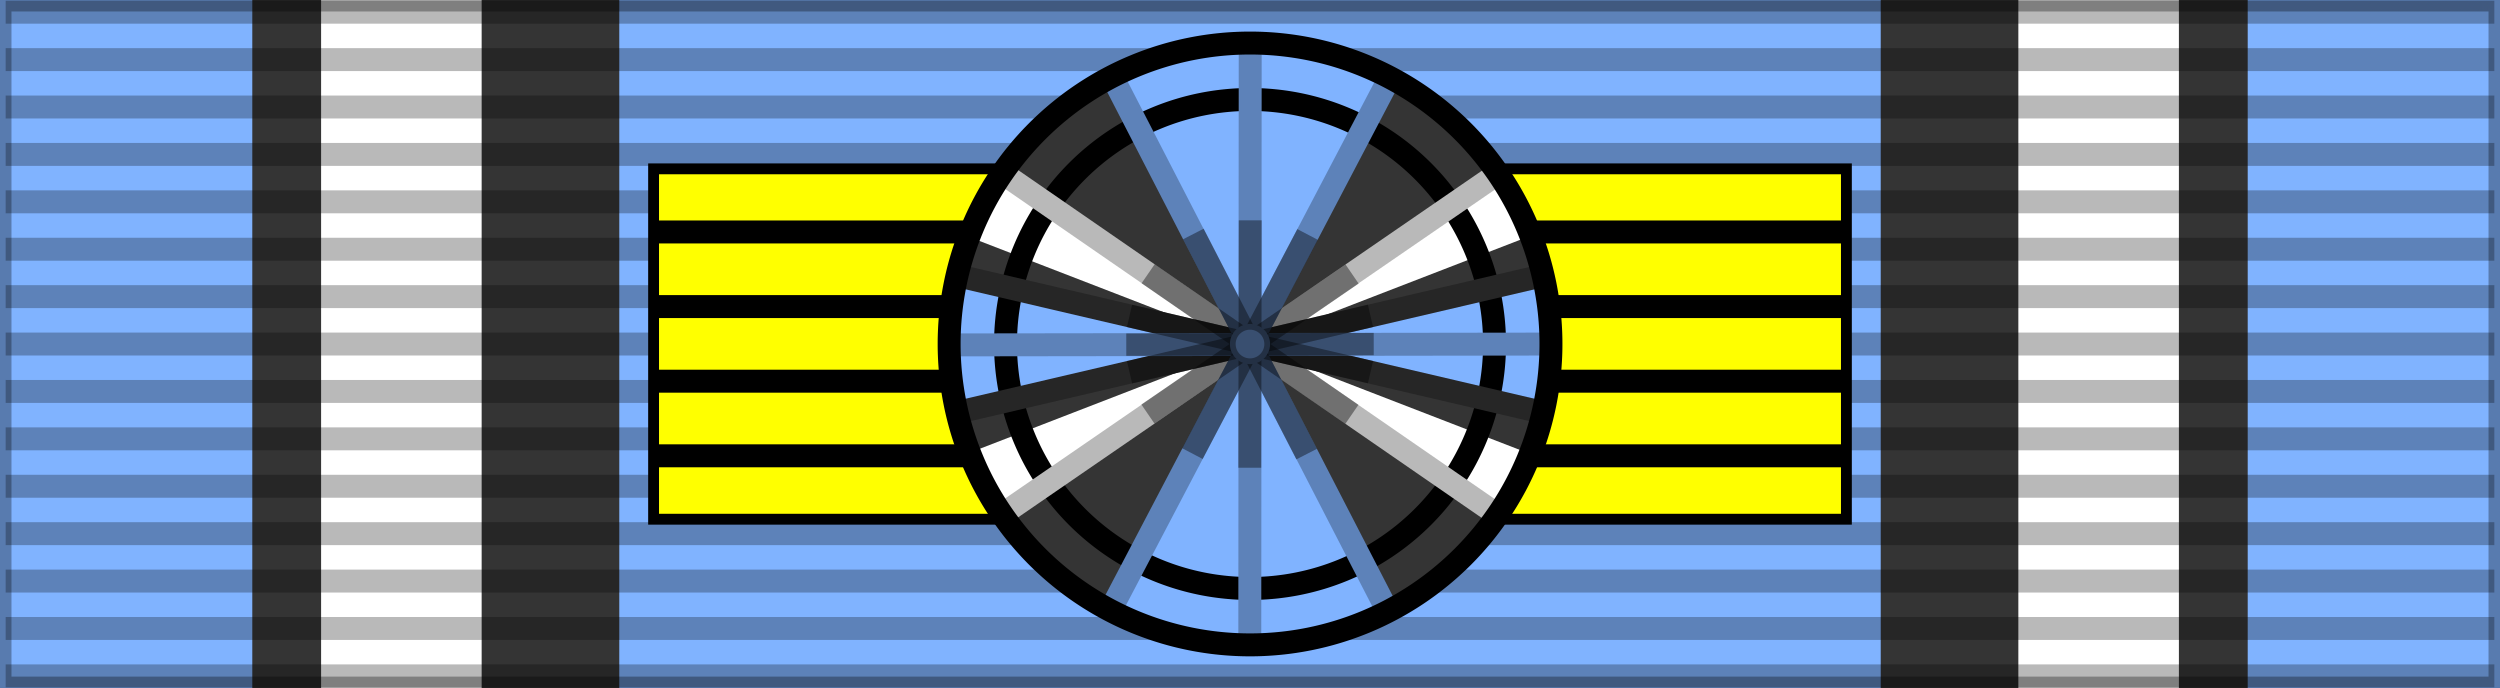 <?xml version="1.0" encoding="UTF-8" standalone="no"?>
<!-- Created with Inkscape (http://www.inkscape.org/) -->
<svg
   xmlns:dc="http://purl.org/dc/elements/1.1/"
   xmlns:cc="http://creativecommons.org/ns#"
   xmlns:rdf="http://www.w3.org/1999/02/22-rdf-syntax-ns#"
   xmlns:svg="http://www.w3.org/2000/svg"
   xmlns="http://www.w3.org/2000/svg"
   xmlns:sodipodi="http://sodipodi.sourceforge.net/DTD/sodipodi-0.dtd"
   xmlns:inkscape="http://www.inkscape.org/namespaces/inkscape"
   id="svg2"
   sodipodi:version="0.32"
   inkscape:version="0.46"
   width="218"
   height="60"
   version="1.0"
   sodipodi:docbase=""
   sodipodi:docname="EST_Estonian_Red_Cross_Order_1Class_BAR.svg"
   inkscape:export-filename=""
   inkscape:export-xdpi="87.080002"
   inkscape:export-ydpi="87.080002"
   inkscape:output_extension="org.inkscape.output.svg.inkscape"
   style="display:inline">
  <defs
     id="defs5">
    <inkscape:perspective
       sodipodi:type="inkscape:persp3d"
       inkscape:vp_x="0 : 30 : 1"
       inkscape:vp_y="0 : 1000 : 0"
       inkscape:vp_z="218 : 30 : 1"
       inkscape:persp3d-origin="109 : 20 : 1"
       id="perspective4124" />
    <linearGradient
       id="linearGradient3114">
      <stop
         style="stop-color:#ffffff;stop-opacity:1;"
         offset="0"
         id="stop3116" />
      <stop
         id="stop3135"
         offset="0.615"
         style="stop-color:#ffffff;stop-opacity:1;" />
      <stop
         id="stop3133"
         offset="1"
         style="stop-color:#c8c8c8;stop-opacity:1;" />
    </linearGradient>
    <inkscape:perspective
       id="perspective3300"
       inkscape:persp3d-origin="372.04724 : 350.78739 : 1"
       inkscape:vp_z="744.09448 : 526.18109 : 1"
       inkscape:vp_y="0 : 1000 : 0"
       inkscape:vp_x="0 : 526.18109 : 1"
       sodipodi:type="inkscape:persp3d" />
    <linearGradient
       id="linearGradient2562">
      <stop
         id="stop2564"
         offset="0"
         style="stop-color:#ffffff;stop-opacity:1;" />
      <stop
         style="stop-color:#ffffff;stop-opacity:1;"
         offset="0.615"
         id="stop2566" />
      <stop
         style="stop-color:#c8c8c8;stop-opacity:1;"
         offset="1"
         id="stop2568" />
    </linearGradient>
    <inkscape:perspective
       id="perspective2560"
       inkscape:persp3d-origin="109 : 20 : 1"
       inkscape:vp_z="218 : 30 : 1"
       inkscape:vp_y="0 : 1000 : 0"
       inkscape:vp_x="0 : 30 : 1"
       sodipodi:type="inkscape:persp3d" />
    <inkscape:perspective
       sodipodi:type="inkscape:persp3d"
       inkscape:vp_x="0 : 30 : 1"
       inkscape:vp_y="0 : 1000 : 0"
       inkscape:vp_z="218 : 30 : 1"
       inkscape:persp3d-origin="109 : 20 : 1"
       id="perspective2628" />
    <linearGradient
       id="linearGradient2631">
      <stop
         style="stop-color:#ffffff;stop-opacity:1;"
         offset="0"
         id="stop2633" />
      <stop
         id="stop2635"
         offset="0.615"
         style="stop-color:#ffffff;stop-opacity:1;" />
      <stop
         id="stop2637"
         offset="1"
         style="stop-color:#c8c8c8;stop-opacity:1;" />
    </linearGradient>
    <linearGradient
       id="linearGradient3592">
      <stop
         id="stop3594"
         offset="0"
         style="stop-color:#ffffff;stop-opacity:1;" />
      <stop
         style="stop-color:#ffffff;stop-opacity:1;"
         offset="0.615"
         id="stop3596" />
      <stop
         style="stop-color:#c8c8c8;stop-opacity:1;"
         offset="1"
         id="stop3598" />
    </linearGradient>
    <inkscape:perspective
       id="perspective61"
       inkscape:persp3d-origin="109 : 20 : 1"
       inkscape:vp_z="218 : 30 : 1"
       inkscape:vp_y="0 : 1000 : 0"
       inkscape:vp_x="0 : 30 : 1"
       sodipodi:type="inkscape:persp3d" />
  </defs>
  <sodipodi:namedview
     inkscape:window-height="1024"
     inkscape:window-width="1920"
     inkscape:pageshadow="2"
     inkscape:pageopacity="0.0"
     borderopacity="1.0"
     bordercolor="#666666"
     pagecolor="#ffffff"
     id="base"
     borderlayer="top"
     inkscape:zoom="3.12"
     inkscape:cx="109.9537"
     inkscape:cy="29.62963"
     inkscape:window-x="-4"
     inkscape:window-y="-4"
     inkscape:current-layer="layer4"
     showguides="true"
     inkscape:guide-bbox="true"
     showgrid="false">
    <inkscape:grid
       type="xygrid"
       id="grid3836" />
  </sodipodi:namedview>
  <g
     inkscape:groupmode="layer"
     id="layer3"
     inkscape:label="colour"
     style="display:inline"
     sodipodi:insensitive="true">
    <rect
       style="opacity:1;fill:#80b3ff;fill-opacity:1;fill-rule:evenodd;stroke:none;stroke-width:2;stroke-linecap:butt;stroke-linejoin:miter;marker:none;marker-start:none;marker-mid:none;marker-end:none;stroke-miterlimit:4;stroke-dasharray:none;stroke-dashoffset:0;stroke-opacity:0.196;visibility:visible;display:inline;overflow:visible"
       id="rect3997"
       width="218"
       height="60"
       x="0"
       y="0" />
  </g>
  <g
     inkscape:groupmode="layer"
     id="layer1"
     inkscape:label="colour2"
     style="display:inline"
     sodipodi:insensitive="true">
    <g
       id="g3306">
      <rect
         y="0"
         x="22"
         height="60"
         width="32"
         id="rect2426"
         style="opacity:1;fill:#343434;fill-opacity:1;fill-rule:evenodd;stroke:none;stroke-width:1;stroke-linecap:butt;stroke-linejoin:round;stroke-miterlimit:4;stroke-dasharray:none;stroke-dashoffset:0;stroke-opacity:1;display:inline" />
      <rect
         style="opacity:1;fill:#ffffff;fill-opacity:1;fill-rule:evenodd;stroke:none;stroke-width:1;stroke-linecap:butt;stroke-linejoin:round;stroke-miterlimit:4;stroke-dasharray:none;stroke-dashoffset:0;stroke-opacity:1;display:inline"
         id="rect4672"
         width="14"
         height="60"
         x="28"
         y="0" />
    </g>
    <g
       id="g3310"
       transform="matrix(-1,0,0,1,218,0)">
      <rect
         style="opacity:1;fill:#343434;fill-opacity:1;fill-rule:evenodd;stroke:none;stroke-width:1;stroke-linecap:butt;stroke-linejoin:round;stroke-miterlimit:4;stroke-dasharray:none;stroke-dashoffset:0;stroke-opacity:1;display:inline"
         id="rect3312"
         width="32"
         height="60"
         x="22"
         y="0" />
      <rect
         y="0"
         x="28"
         height="60"
         width="14"
         id="rect3314"
         style="opacity:1;fill:#ffffff;fill-opacity:1;fill-rule:evenodd;stroke:none;stroke-width:1;stroke-linecap:butt;stroke-linejoin:round;stroke-miterlimit:4;stroke-dasharray:none;stroke-dashoffset:0;stroke-opacity:1;display:inline" />
    </g>
  </g>
  <g
     inkscape:groupmode="layer"
     id="layer2"
     inkscape:label="moire"
     style="display:inline"
     sodipodi:insensitive="true">
    <path
       style="fill:none;fill-opacity:0.196;fill-rule:evenodd;stroke:#000000;stroke-width:2;stroke-linecap:butt;stroke-linejoin:miter;stroke-miterlimit:4;stroke-dasharray:none;stroke-opacity:0.275;display:inline"
       d="M 0.494,1.064 L 217.506,1.064"
       id="path1327" />
    <path
       style="fill:none;fill-opacity:0.196;fill-rule:evenodd;stroke:#000000;stroke-width:2;stroke-linecap:butt;stroke-linejoin:miter;stroke-miterlimit:4;stroke-dasharray:none;stroke-opacity:0.275;display:inline"
       d="M 0.494,58.936 L 217.506,58.936"
       id="path1329" />
    <path
       style="fill:none;fill-opacity:0.196;fill-rule:evenodd;stroke:#000000;stroke-width:2;stroke-linecap:butt;stroke-linejoin:miter;stroke-miterlimit:4;stroke-dasharray:none;stroke-opacity:0.275;display:inline"
       d="M 0.494,5.198 L 217.506,5.198"
       id="path1331" />
    <path
       style="fill:none;fill-opacity:0.196;fill-rule:evenodd;stroke:#000000;stroke-width:2;stroke-linecap:butt;stroke-linejoin:miter;stroke-miterlimit:4;stroke-dasharray:none;stroke-opacity:0.275;display:inline"
       d="M 0.494,9.331 L 217.506,9.331"
       id="path1333" />
    <path
       style="fill:none;fill-opacity:0.196;fill-rule:evenodd;stroke:#000000;stroke-width:2;stroke-linecap:butt;stroke-linejoin:miter;stroke-miterlimit:4;stroke-dasharray:none;stroke-opacity:0.275;display:inline"
       d="M 0.494,13.465 L 217.506,13.465"
       id="path1335" />
    <path
       style="fill:none;fill-opacity:0.196;fill-rule:evenodd;stroke:#000000;stroke-width:2;stroke-linecap:butt;stroke-linejoin:miter;stroke-miterlimit:4;stroke-dasharray:none;stroke-opacity:0.275;display:inline"
       d="M 0.494,17.599 L 217.506,17.599"
       id="path1337" />
    <path
       style="fill:none;fill-opacity:0.196;fill-rule:evenodd;stroke:#000000;stroke-width:2;stroke-linecap:butt;stroke-linejoin:miter;stroke-miterlimit:4;stroke-dasharray:none;stroke-opacity:0.275;display:inline"
       d="M 0.494,21.733 L 217.506,21.733"
       id="path1339" />
    <path
       style="fill:none;fill-opacity:0.196;fill-rule:evenodd;stroke:#000000;stroke-width:2;stroke-linecap:butt;stroke-linejoin:miter;stroke-miterlimit:4;stroke-dasharray:none;stroke-opacity:0.275;display:inline"
       d="M 0.494,25.866 L 217.506,25.866"
       id="path1341" />
    <path
       style="fill:none;fill-opacity:0.196;fill-rule:evenodd;stroke:#000000;stroke-width:2;stroke-linecap:butt;stroke-linejoin:miter;stroke-miterlimit:4;stroke-dasharray:none;stroke-opacity:0.275;display:inline"
       d="M 0.494,30 L 217.506,30"
       id="path1343" />
    <path
       style="fill:none;fill-opacity:0.196;fill-rule:evenodd;stroke:#000000;stroke-width:2;stroke-linecap:butt;stroke-linejoin:miter;stroke-miterlimit:4;stroke-dasharray:none;stroke-opacity:0.275;display:inline"
       d="M 0.494,34.134 L 217.506,34.134"
       id="path1345" />
    <path
       style="fill:none;fill-opacity:0.196;fill-rule:evenodd;stroke:#000000;stroke-width:2;stroke-linecap:butt;stroke-linejoin:miter;stroke-miterlimit:4;stroke-dasharray:none;stroke-opacity:0.275;display:inline"
       d="M 0.494,38.267 L 217.506,38.267"
       id="path1347" />
    <path
       style="fill:none;fill-opacity:0.196;fill-rule:evenodd;stroke:#000000;stroke-width:2;stroke-linecap:butt;stroke-linejoin:miter;stroke-miterlimit:4;stroke-dasharray:none;stroke-opacity:0.275;display:inline"
       d="M 0.494,42.401 L 217.506,42.401"
       id="path1349" />
    <path
       style="fill:none;fill-opacity:0.196;fill-rule:evenodd;stroke:#000000;stroke-width:2;stroke-linecap:butt;stroke-linejoin:miter;stroke-miterlimit:4;stroke-dasharray:none;stroke-opacity:0.275;display:inline"
       d="M 0.494,46.535 L 217.506,46.535"
       id="path1351" />
    <path
       style="fill:none;fill-opacity:0.196;fill-rule:evenodd;stroke:#000000;stroke-width:2;stroke-linecap:butt;stroke-linejoin:miter;stroke-miterlimit:4;stroke-dasharray:none;stroke-opacity:0.275;display:inline"
       d="M 0.494,50.669 L 217.506,50.669"
       id="path1353" />
    <path
       style="fill:none;fill-opacity:0.196;fill-rule:evenodd;stroke:#000000;stroke-width:2;stroke-linecap:butt;stroke-linejoin:miter;stroke-miterlimit:4;stroke-dasharray:none;stroke-opacity:0.275;display:inline"
       d="M 0.494,54.802 L 217.506,54.802"
       id="path1355" />
    <rect
       style="opacity:1;fill:none;fill-opacity:1;fill-rule:evenodd;stroke:#000000;stroke-width:2;stroke-linecap:butt;stroke-linejoin:miter;marker:none;marker-start:none;marker-mid:none;marker-end:none;stroke-miterlimit:4;stroke-dasharray:none;stroke-dashoffset:0;stroke-opacity:0.314;visibility:visible;display:inline;overflow:visible"
       id="rect2404"
       width="218"
       height="60"
       x="0"
       y="0" />
  </g>
  <g
     inkscape:groupmode="layer"
     id="layer4"
     inkscape:label="rosette">
    <g
       id="g3605">
      <g
         style="display:inline"
         inkscape:label="d"
         id="g3607" />
      <g
         inkscape:label="napisy"
         id="g3609" />
      <g
         style="display:inline"
         inkscape:label="f"
         id="g3611">
        <g
           transform="translate(-6.39e-2,-7.5)"
           id="g3613" />
        <rect
           y="14.723"
           x="56.993"
           height="30.553"
           width="104.013"
           id="rect1340"
           style="fill:#ffff00;fill-opacity:1;fill-rule:evenodd;stroke:#000000;stroke-width:0.947;stroke-linecap:butt;stroke-linejoin:miter;marker:none;marker-start:none;marker-mid:none;marker-end:none;stroke-miterlimit:4;stroke-dasharray:none;stroke-dashoffset:0;stroke-opacity:1;visibility:visible;display:inline;overflow:visible" />
        <g
           transform="matrix(0.893,0,0,1.001,11.226,0.207)"
           id="g3665">
          <path
             style="fill:none;fill-opacity:0.75;fill-rule:evenodd;stroke:#000000;stroke-width:2;stroke-linecap:butt;stroke-linejoin:miter;stroke-miterlimit:4;stroke-dasharray:none;stroke-opacity:1"
             d="M 51.75,20 L 167.25,20"
             id="path1474" />
          <path
             style="fill:none;fill-opacity:0.75;fill-rule:evenodd;stroke:#000000;stroke-width:2;stroke-linecap:butt;stroke-linejoin:miter;stroke-miterlimit:4;stroke-dasharray:none;stroke-opacity:1;display:inline"
             d="M 51.75,39.5 L 167.25,39.5"
             id="path2349" />
          <path
             style="fill:none;fill-opacity:0.75;fill-rule:evenodd;stroke:#000000;stroke-width:2;stroke-linecap:butt;stroke-linejoin:miter;stroke-miterlimit:4;stroke-dasharray:none;stroke-opacity:1;display:inline"
             d="M 51.75,33 L 167.25,33"
             id="path2351" />
          <path
             style="fill:none;fill-opacity:0.75;fill-rule:evenodd;stroke:#000000;stroke-width:2;stroke-linecap:butt;stroke-linejoin:miter;stroke-miterlimit:4;stroke-dasharray:none;stroke-opacity:1;display:inline"
             d="M 51.75,26.5 L 167.25,26.5"
             id="path2353" />
        </g>
      </g>
    </g>
    <g
       id="g7112"
       transform="translate(-6.39e-2,-7.5)" />
    <path
       sodipodi:type="arc"
       style="fill:#343434;fill-opacity:1;fill-rule:evenodd;stroke:none;stroke-width:0.981;stroke-linecap:butt;stroke-linejoin:miter;marker:none;marker-start:none;marker-mid:none;marker-end:none;stroke-miterlimit:4;stroke-dasharray:none;stroke-dashoffset:0;stroke-opacity:1;visibility:visible;display:inline;overflow:visible"
       id="path2316"
       sodipodi:cx="-97.25"
       sodipodi:cy="149.75"
       sodipodi:rx="25.75"
       sodipodi:ry="25.75"
       d="M -71.5,149.75 A 25.75,25.75 0 1 1 -123,149.75 A 25.75,25.75 0 1 1 -71.5,149.75 z"
       transform="matrix(1.019,0,0,1.019,208.102,-122.602)" />
    <path
       id="path3419"
       d="M 108.855,30.077 L 132.872,39.364 L 130.398,44.77 L 108.855,30.077 z"
       style="fill:#ffffff;fill-opacity:1;fill-rule:evenodd;stroke:none;stroke-width:1px;stroke-linecap:butt;stroke-linejoin:miter;stroke-opacity:1"
       inkscape:transform-center-x="-12.030381"
       sodipodi:nodetypes="cccc"
       inkscape:transform-center-y="-8.0559935" />
    <path
       inkscape:transform-center-y="-8.0559935"
       sodipodi:nodetypes="cccc"
       inkscape:transform-center-x="12.030381"
       style="fill:#ffffff;fill-opacity:1;fill-rule:evenodd;stroke:none;stroke-width:1px;stroke-linecap:butt;stroke-linejoin:miter;stroke-opacity:1"
       d="M 108.855,30.077 L 84.838,39.364 L 87.575,44.729 L 108.855,30.077 z"
       id="path3421" />
    <path
       inkscape:transform-center-y="-8.0559935"
       sodipodi:nodetypes="cccc"
       inkscape:transform-center-x="-12.030381"
       style="fill:#ffffff;fill-opacity:1;fill-rule:evenodd;stroke:none;stroke-width:1px;stroke-linecap:butt;stroke-linejoin:miter;stroke-opacity:1"
       d="M 108.855,30.077 L 132.872,20.79 L 130.425,15.271 L 108.855,30.077 z"
       id="path3417" />
    <path
       id="path3415"
       d="M 108.855,30.077 L 84.838,20.79 L 87.602,15.23 L 108.855,30.077 z"
       style="fill:#ffffff;fill-opacity:1;fill-rule:evenodd;stroke:none;stroke-width:1px;stroke-linecap:butt;stroke-linejoin:miter;stroke-opacity:1"
       inkscape:transform-center-x="12.030381"
       sodipodi:nodetypes="cccc"
       inkscape:transform-center-y="-8.0559935" />
    <path
       style="fill:#80b3ff;fill-opacity:1;fill-rule:evenodd;stroke:none;stroke-width:1px;stroke-linecap:butt;stroke-linejoin:miter;stroke-opacity:1"
       d="M 108.938,29.937 L 121.063,53.375 L 109.063,56.187 L 96.75,53.25 L 108.938,29.937 z"
       id="path6096" />
    <path
       style="fill:#80b3ff;fill-opacity:1;fill-rule:evenodd;stroke:none;stroke-width:1px;stroke-linecap:butt;stroke-linejoin:miter;stroke-opacity:1"
       d="M 109,30.062 L 121.188,6.875 L 108.875,3.5 L 97,6.937 L 109,30.062 z"
       id="path6094" />
    <path
       style="fill:#80b3ff;fill-opacity:1;fill-rule:evenodd;stroke:none;stroke-width:1px;stroke-linecap:butt;stroke-linejoin:miter;stroke-opacity:1"
       d="M 109.061,29.912 L 134.434,24.081 L 134.682,35.93 L 109.061,29.912 z"
       id="path4214" />
    <path
       style="fill:#80b3ff;fill-opacity:1;fill-rule:evenodd;stroke:none;stroke-width:1px;stroke-linecap:butt;stroke-linejoin:miter;stroke-opacity:1"
       d="M 108.877,30.083 L 83.434,36.049 L 83.522,24.029 L 108.877,30.083 z"
       id="path4212" />
    <path
       sodipodi:type="arc"
       style="fill:none;fill-opacity:1;fill-rule:evenodd;stroke:#000000;stroke-width:2.415;stroke-linecap:butt;stroke-linejoin:miter;marker:none;marker-start:none;marker-mid:none;marker-end:none;stroke-miterlimit:4;stroke-dasharray:none;stroke-dashoffset:0;stroke-opacity:1;visibility:visible;display:inline;overflow:visible"
       id="path5857"
       sodipodi:cx="-97.25"
       sodipodi:cy="149.75"
       sodipodi:rx="25.75"
       sodipodi:ry="25.75"
       d="M -71.5,149.75 A 25.75,25.75 0 1 1 -123,149.75 A 25.75,25.75 0 1 1 -71.5,149.75 z"
       transform="matrix(0.828,0,0,0.828,189.526,-93.998)" />
    <path
       style="fill:#b9b9b9;fill-opacity:1;fill-rule:evenodd;stroke:#b9b9b9;stroke-width:2;stroke-linecap:butt;stroke-linejoin:miter;stroke-miterlimit:4;stroke-dasharray:none;stroke-opacity:1"
       d="M 130.425,15.271 L 87.575,44.729"
       id="path2413"
       sodipodi:nodetypes="cc" />
    <path
       style="fill:#262626;fill-opacity:1;fill-rule:evenodd;stroke:#b9b9b9;stroke-width:2;stroke-linecap:butt;stroke-linejoin:miter;stroke-miterlimit:4;stroke-dasharray:none;stroke-opacity:1;display:inline"
       d="M 130.398,44.77 L 87.602,15.23"
       id="path2421"
       sodipodi:nodetypes="cc" />
    <path
       style="fill:#262626;fill-opacity:1;fill-rule:evenodd;stroke:#262626;stroke-width:2;stroke-linecap:butt;stroke-linejoin:miter;stroke-miterlimit:4;stroke-dasharray:none;stroke-opacity:1;display:inline"
       d="M 134.318,24.083 L 83.682,35.917"
       id="path2403" />
    <path
       style="fill:#262626;fill-opacity:1;fill-rule:evenodd;stroke:#262626;stroke-width:2;stroke-linecap:butt;stroke-linejoin:miter;stroke-miterlimit:4;stroke-dasharray:none;stroke-opacity:1"
       d="M 134.318,35.917 L 83.682,24.083"
       id="path2401" />
    <path
       style="fill:#5d82b9;fill-opacity:1;fill-rule:evenodd;stroke:#5d82b9;stroke-width:2;stroke-linecap:butt;stroke-linejoin:miter;stroke-miterlimit:4;stroke-dasharray:none;stroke-opacity:1"
       d="M 109.018,4 L 108.982,56"
       id="path3191" />
    <path
       style="fill:#5d82b9;fill-opacity:1;fill-rule:evenodd;stroke:#5d82b9;stroke-width:2;stroke-linecap:butt;stroke-linejoin:miter;stroke-miterlimit:4;stroke-dasharray:none;stroke-opacity:1"
       d="M 120.91,53.112 L 97.091,6.888"
       id="path2419" />
    <path
       style="fill:#5d82b9;fill-opacity:1;fill-rule:evenodd;stroke:#5d82b9;stroke-width:2;stroke-linecap:butt;stroke-linejoin:miter;stroke-miterlimit:4;stroke-dasharray:none;stroke-opacity:1;display:inline"
       d="M 121.076,6.974 L 96.924,53.026"
       id="path2415" />
    <path
       style="fill:#000000;fill-opacity:0.392;fill-rule:evenodd;stroke:none;stroke-width:2;stroke-linecap:butt;stroke-linejoin:miter;stroke-miterlimit:4;stroke-dasharray:none;stroke-opacity:1;display:inline"
       d="M 108.021,19.211 L 107.98,40.789 L 109.979,40.789 L 110.02,19.211 L 108.021,19.211 z"
       id="path6732" />
    <path
       id="path4234"
       d="M 135.036,30.003 L 82.964,30.075"
       style="fill:#5d82b9;fill-opacity:1;fill-rule:evenodd;stroke:#5d82b9;stroke-width:2;stroke-linecap:butt;stroke-linejoin:miter;stroke-miterlimit:4;stroke-dasharray:none;stroke-opacity:1;display:inline" />
    <path
       id="path4210"
       d="M 104.96,19.942 L 103.163,20.864 L 113.041,40.058 L 114.838,39.136 L 104.96,19.942 z"
       style="fill:#000000;fill-opacity:0.392;fill-rule:evenodd;stroke:none;stroke-width:2;stroke-linecap:butt;stroke-linejoin:miter;stroke-miterlimit:4;stroke-dasharray:none;stroke-opacity:1;display:inline" />
    <path
       id="path4208"
       d="M 113.126,19.977 L 103.085,39.086 L 104.874,40.023 L 114.916,20.915 L 113.126,19.977 z"
       style="fill:#000000;fill-opacity:0.392;fill-rule:evenodd;stroke:none;stroke-width:2;stroke-linecap:butt;stroke-linejoin:miter;stroke-miterlimit:4;stroke-dasharray:none;stroke-opacity:1;display:inline" />
    <path
       sodipodi:type="arc"
       style="fill:none;fill-opacity:1;fill-rule:evenodd;stroke:#000000;stroke-width:1.963;stroke-linecap:butt;stroke-linejoin:miter;marker:none;marker-start:none;marker-mid:none;marker-end:none;stroke-miterlimit:4;stroke-dasharray:none;stroke-dashoffset:0;stroke-opacity:1;visibility:visible;display:inline;overflow:visible"
       id="path4982"
       sodipodi:cx="-97.25"
       sodipodi:cy="149.75"
       sodipodi:rx="25.75"
       sodipodi:ry="25.75"
       d="M -71.5,149.75 A 25.75,25.75 0 1 1 -123,149.75 A 25.75,25.75 0 1 1 -71.5,149.75 z"
       transform="matrix(1.019,0,0,1.019,208.102,-122.602)" />
    <path
       id="path4236"
       d="M 119.788,29.027 L 98.21,29.08 L 98.212,31.027 L 119.79,30.974 L 119.788,29.027 z"
       style="fill:#000000;fill-opacity:0.392;fill-rule:evenodd;stroke:none;stroke-width:2;stroke-linecap:butt;stroke-linejoin:miter;stroke-miterlimit:4;stroke-dasharray:none;stroke-opacity:1;display:inline" />
    <path
       style="fill:#000000;fill-opacity:0.392;fill-rule:evenodd;stroke:none;stroke-width:2;stroke-linecap:butt;stroke-linejoin:miter;stroke-miterlimit:4;stroke-dasharray:none;stroke-opacity:1;display:inline"
       d="M 100.691,23.036 L 99.545,24.7 L 117.309,36.964 L 118.455,35.3 L 100.691,23.036 z"
       id="path6746" />
    <path
       style="fill:#000000;fill-opacity:0.392;fill-rule:evenodd;stroke:none;stroke-width:2;stroke-linecap:butt;stroke-linejoin:miter;stroke-miterlimit:4;stroke-dasharray:none;stroke-opacity:1;display:inline"
       d="M 98.718,26.575 L 98.268,28.522 L 119.282,33.425 L 119.732,31.478 L 98.718,26.575 z"
       id="path6736" />
    <path
       style="fill:#000000;fill-opacity:0.392;fill-rule:evenodd;stroke:none;stroke-width:2;stroke-linecap:butt;stroke-linejoin:miter;stroke-miterlimit:4;stroke-dasharray:none;stroke-opacity:1;display:inline"
       d="M 117.33,23.061 L 99.529,35.272 L 100.67,36.939 L 118.471,24.728 L 117.33,23.061 z"
       id="path6740" />
    <path
       style="fill:#000000;fill-opacity:0.392;fill-rule:evenodd;stroke:none;stroke-width:2;stroke-linecap:butt;stroke-linejoin:miter;stroke-miterlimit:4;stroke-dasharray:none;stroke-opacity:1;display:inline"
       d="M 119.279,26.565 L 98.269,31.488 L 98.722,33.435 L 119.731,28.512 L 119.279,26.565 z"
       id="path6738" />
    <path
       transform="matrix(5.8252427e-2,0,0,5.8252427e-2,114.665,21.277)"
       d="M -71.5,149.75 A 25.75,25.75 0 1 1 -123,149.75 A 25.75,25.75 0 1 1 -71.5,149.75 z"
       sodipodi:ry="25.75"
       sodipodi:rx="25.75"
       sodipodi:cy="149.75"
       sodipodi:cx="-97.25"
       id="path3429"
       style="fill:#394f70;fill-opacity:1;fill-rule:evenodd;stroke:#233044;stroke-width:8.583;stroke-linecap:butt;stroke-linejoin:miter;marker:none;marker-start:none;marker-mid:none;marker-end:none;stroke-miterlimit:4;stroke-dasharray:none;stroke-dashoffset:0;stroke-opacity:1;visibility:visible;display:inline;overflow:visible"
       sodipodi:type="arc" />
  </g>
</svg>
